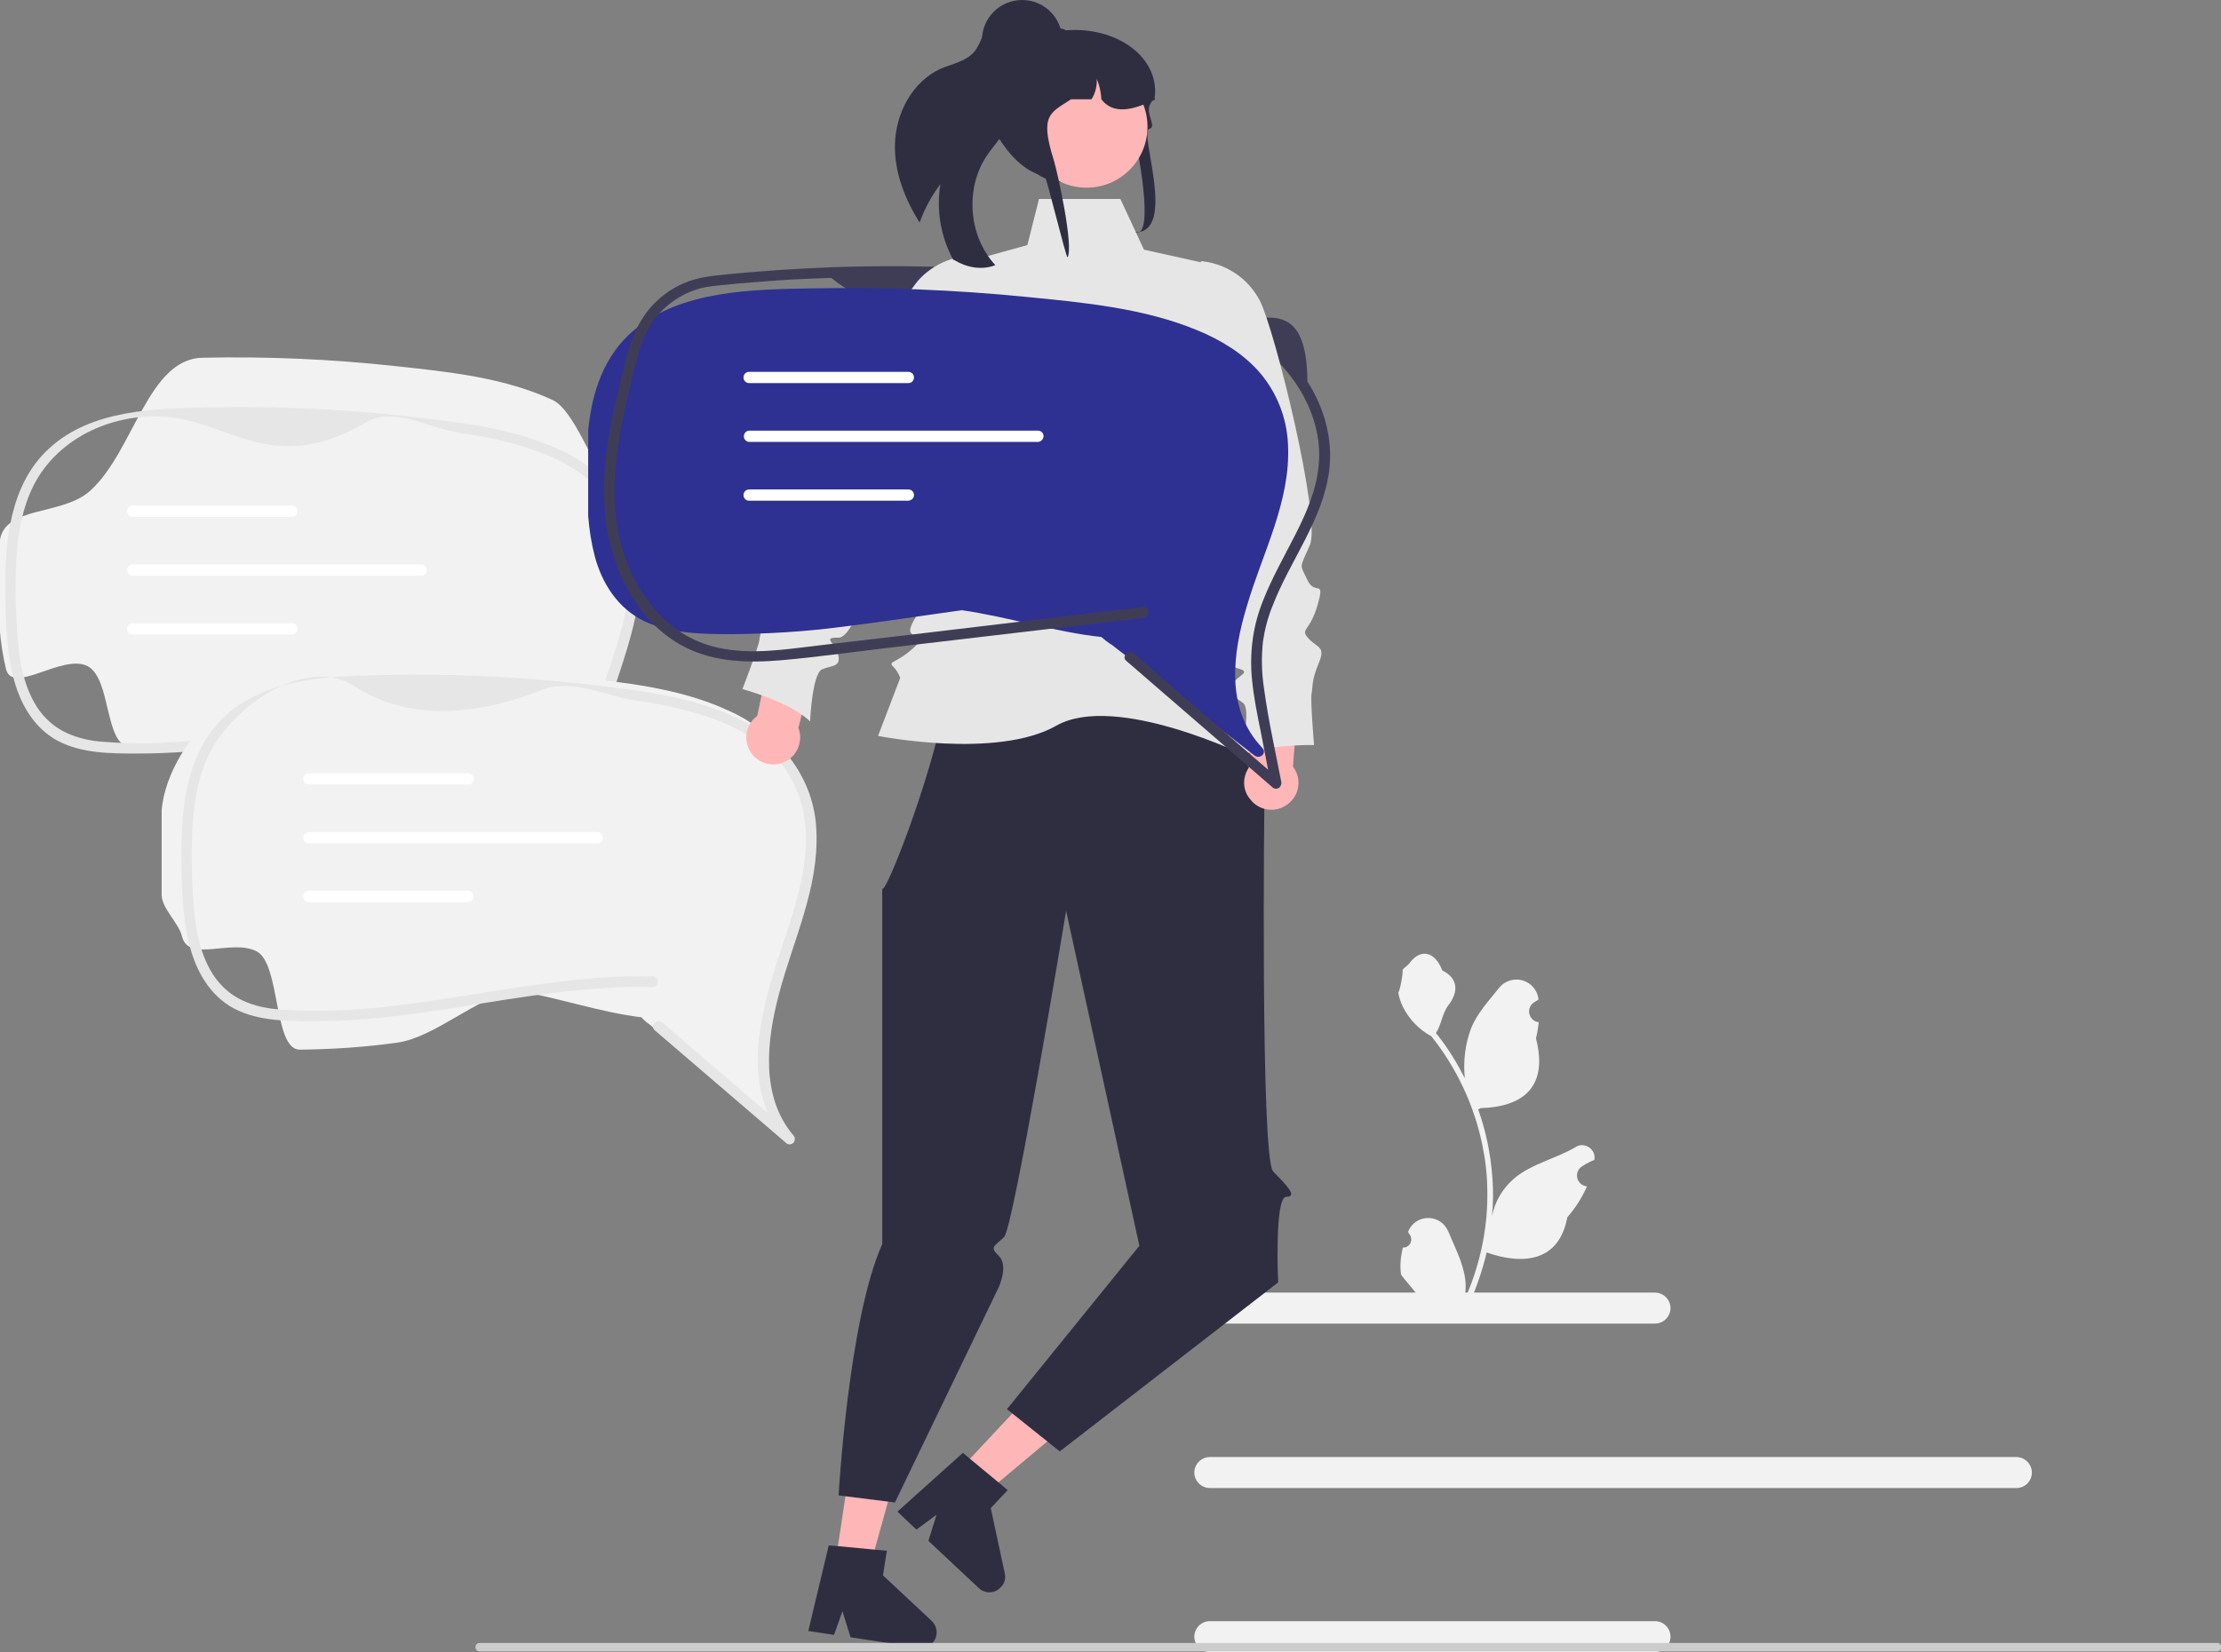 <?xml version="1.0" encoding="utf-8"?>
<!-- Generator: Adobe Illustrator 27.8.0, SVG Export Plug-In . SVG Version: 6.00 Build 0)  -->
<svg version="1.1" id="Layer_1" xmlns="http://www.w3.org/2000/svg" x="0px"
     y="0px"
     viewBox="0 0 630.6 469.2" style="enable-background:new 0 0 630.6 469.2;" xml:space="preserve">
<rect x="0" y="0" width="630.6" height="469.2" fill="#808080" stroke="none"/>
<style type="text/css">
	.st0{fill:#3F3D56;}
	.st1{fill:#F2F2F2;}
	.st2{fill:#E6E6E6;}
	.st3{fill:#FFFFFF;}
	.st4{fill:#FFB6B6;}
	.st5{fill:#2F2E41;}
	.st6{fill:#CCCCCC;}
	.st7{fill:#2E3192;}
</style>
    <path class="st0" d="M236,78.9c18.6,15.5,39.2,2.5,59.1,1.5c9.2-0.5,18.4,1.8,27.4,3.4c8.6,1.6,17.2,3.9,25,7.7
	c8.6,4.1,15.9,10.5,21.1,18.4c1,1.6,2.6,0.4,2.6-1.5c-0.1-20.6-9-18.9-18.3-17.4c-8.8,1.4-16.3-7.3-25.1-9.2
	c-9.1-1.8-18.3-3.1-27.6-3.9c-10.1-1-20.1-1.7-30.2-2c-11.3-0.4-22.7-0.4-34,0C234.1,75.9,234.1,78.9,236,78.9z"/>
    <path class="st1" d="M173.4,244.4c0.6,0.6,0.5,1.6-0.1,2.1c-0.6,0.5-1.5,0.5-2,0c-12.3-10.5-24.5-21-36.8-31.5c0,0,0,0,0,0
	c-0.9-0.6-1.7-1.3-2.4-2.1c-11.4-1.3-24-5.7-35.8-7.6c-10.5,1.6-20.9,3.4-31.5,4.8c-9.2,1.3-18.4,1.9-27.7,2
	c-7.5,0-5.4-19.3-12.2-22.9c-7.1-3.7-21.3,8.3-23.2,0.8c-0.9-3.8-1.5-7.7-1.8-11.6v-24.4c1-10.6,17.9-7.3,25.9-14.8
	C38,128,42,101.9,57.5,101.6c18.4-0.4,36.8,0.4,55,2.4c14.9,1.6,30.6,3.2,44.4,9.6c5.9,2.7,11.5,18.5,15.5,23.6
	c4.6,6,7.3,13.3,7.5,20.9c0.7,16.1-6.6,30.8-10.6,46C165.8,217.3,163.9,233.2,173.4,244.4z"/>
    <path class="st2" d="M135.9,216.6c12.4,10.7,24.9,21.3,37.3,32c0.6,0.6,1.6,0.5,2.1-0.1c0.5-0.6,0.5-1.5,0-2
	c-9.5-11.2-7.6-27.1-4.1-40.3c4-15.2,11.3-29.9,10.6-46c-0.2-7.6-2.9-14.9-7.5-20.9c-4.2-5-9.5-9-15.5-11.6
	c-13.8-6.4-29.4-7.9-44.4-9.6c-18.3-2-36.6-2.8-55-2.4c-15.4,0.3-33.5,0.6-45.5,11.7c-11,10.1-12.5,26.1-12.4,40.1
	c0.1,8.1,0.2,16.5,2.2,24.5c1.8,7.5,5.8,14.8,12.9,18.5C23.4,214,31.5,214,39,214c9.3,0,18.5-0.7,27.7-2c18.3-2.4,36.5-6.3,55-7.4
	c4.5-0.3,9.1-0.4,13.6-0.3c1.9,0,1.9-3,0-3c-18-0.4-35.8,2.7-53.5,5.5c-17.1,2.7-34.6,5.3-52,3.9c-3.8-0.2-7.6-1-11-2.6
	c-3.4-1.6-6.2-4.1-8.3-7.3c-4.5-7-5.4-15.9-5.8-24.1c-0.4-7.1-0.4-14.2,0.2-21.3c0.7-6.9,2.3-13.9,5.9-19.8
	c8.4-13.6,25.3-19.2,39.7-16.8c16.2,2.7,28.7,15.7,53.5,1.1c7.8-4.6,18,1.8,26.9,3.1c6.7,0.9,13.3,2.4,19.7,4.5
	c6.2,1.9,11.9,4.9,16.9,9c5.3,4.4,8.9,10.5,10.4,17.2c3.4,15.5-3.4,30.9-7.9,45.4c-4,12.9-7.5,28-2,41c1.3,3,3,5.8,5.1,8.3l2.1-2.1
	c-12.4-10.7-24.9-21.3-37.3-32C136.6,213.2,134.4,215.3,135.9,216.6z"/>
    <path class="st3" d="M82.9,146.8H37.7c-0.9,0-1.6-0.7-1.6-1.6s0.7-1.6,1.6-1.6c0,0,0,0,0,0h45.2c0.9,0,1.6,0.7,1.6,1.6
	C84.5,146.1,83.8,146.8,82.9,146.8z"/>
    <path class="st3" d="M82.9,180.2H37.7c-0.9,0-1.6-0.7-1.6-1.6s0.7-1.6,1.6-1.6c0,0,0,0,0,0h45.2c0.9,0,1.6,0.7,1.6,1.6
	C84.5,179.5,83.8,180.1,82.9,180.2z"/>
    <path class="st3" d="M119.7,163.5H37.7c-0.9,0-1.6-0.7-1.6-1.6s0.7-1.6,1.6-1.6c0,0,0,0,0,0h81.9c0.9,0,1.6,0.7,1.6,1.6
	C121.2,162.8,120.5,163.5,119.7,163.5z"/>
    <path class="st1" d="M223.4,320.4c0.6,0.6,0.5,1.6-0.1,2.1c-0.6,0.5-1.5,0.5-2,0c-12.3-10.5-24.5-21-36.8-31.5c0,0,0,0,0,0
	c-0.9-0.6-1.7-1.3-2.4-2.1c-11.4-1.3-24-5.7-35.8-7.6c-10.5,1.6-22.9,13.4-33.5,14.8c-9.2,1.3-18.4,1.9-27.7,2
	c-7.5,0-5.4-24.3-12.2-27.9c-7.1-3.7-19.3,3.3-21.2-4.2c-0.9-3.8-5.5-7.7-5.8-11.6v-24.4c1-10.6,8-21.1,16-28.5
	c12-11.1,30.1-11.4,45.5-11.7c18.4-0.4,36.8,0.4,55,2.4c14.9,1.6,30.6,3.2,44.4,9.6c6,2.6,11.3,6.6,15.5,11.6
	c4.6,6,7.3,13.3,7.5,20.9c0.7,16.1-6.6,30.8-10.6,46C215.8,293.3,213.9,309.2,223.4,320.4z"/>
    <path class="st2" d="M185.9,292.6c12.4,10.7,24.9,21.3,37.3,32c0.6,0.6,1.6,0.5,2.1-0.1c0.5-0.6,0.5-1.5,0-2
	c-9.5-11.2-7.6-27.1-4.1-40.3c4-15.2,11.3-29.9,10.6-46c-0.2-7.6-2.9-14.9-7.5-20.9c-4.2-5-9.5-9-15.5-11.6
	c-13.8-6.4-29.4-7.9-44.4-9.6c-18.3-2-36.6-2.8-55-2.4c-15.4,0.3-33.5,0.6-45.5,11.7c-11,10.1-12.5,26.1-12.4,40.1
	c0.1,8.1,0.2,16.5,2.2,24.5c1.8,7.5,5.8,14.8,12.9,18.5C73.4,290,81.5,290,89,290c9.3,0,18.5-0.7,27.7-2c18.3-2.4,36.5-6.3,55-7.4
	c4.5-0.3,9.1-0.4,13.6-0.3c1.9,0,1.9-3,0-3c-18-0.4-35.8,2.7-53.5,5.5c-17.1,2.7-34.6,5.3-52,3.9c-3.8-0.2-7.6-1-11-2.6
	c-3.4-1.6-6.2-4.1-8.3-7.3c-4.5-7-5.4-15.9-5.8-24.1c-0.4-7.1-0.4-14.2,0.2-21.3c0.7-6.9,2.3-13.9,5.9-19.8
	c8.4-13.6,27.4-24.7,39.7-16.8c14,9.1,32,9.5,53.5,1.1c8.4-3.3,18,1.8,26.9,3.1c6.7,0.9,13.3,2.4,19.7,4.5c6.2,1.9,11.9,4.9,16.9,9
	c5.3,4.4,8.9,10.5,10.4,17.2c3.4,15.5-3.4,30.9-7.9,45.4c-4,12.9-7.5,28-2,41c1.3,3,3,5.8,5.1,8.3l2.1-2.1
	c-12.4-10.7-24.9-21.3-37.3-32C186.6,289.2,184.4,291.3,185.9,292.6z"/>
    <path class="st3" d="M132.9,222.8H87.7c-0.9,0-1.6-0.7-1.6-1.6s0.7-1.6,1.6-1.6c0,0,0,0,0,0h45.2c0.9,0,1.6,0.7,1.6,1.6
	C134.5,222.1,133.8,222.8,132.9,222.8z"/>
    <path class="st3" d="M132.9,256.2H87.7c-0.9,0-1.6-0.7-1.6-1.6s0.7-1.6,1.6-1.6c0,0,0,0,0,0h45.2c0.9,0,1.6,0.7,1.6,1.6
	C134.5,255.5,133.8,256.1,132.9,256.2z"/>
    <path class="st3" d="M169.7,239.5H87.7c-0.9,0-1.6-0.7-1.6-1.6s0.7-1.6,1.6-1.6c0,0,0,0,0,0h81.9c0.9,0,1.6,0.7,1.6,1.6
	C171.2,238.8,170.5,239.5,169.7,239.5z"/>
    <path class="st1"
          d="M469.9,375.9H343.5c-2.4,0-4.4-2-4.4-4.4s2-4.4,4.4-4.4h126.4c2.4,0,4.4,2,4.4,4.4S472.3,375.9,469.9,375.9z"/>
    <path class="st1"
          d="M469.9,469.2H343.5c-2.4,0-4.4-2-4.4-4.4s2-4.4,4.4-4.4h126.4c2.4,0,4.4,2,4.4,4.4S472.3,469.2,469.9,469.2z"/>
    <path class="st1"
          d="M572.5,422.6h-229c-2.4,0-4.4-2-4.4-4.4s2-4.4,4.4-4.4h229c2.4,0,4.4,2,4.4,4.4S575,422.6,572.5,422.6z"/>
    <polygon class="st4" points="272.2,417.7 279.4,424.4 309.4,399.3 298.8,389.3 "/>
    <path class="st5" d="M285.3,446.9l-4-18.6l4.8-5.1l-2.6-2.2l-8.1-6.7l-2-1.7l-18.6,16.7l5.4,5.1l5.7-4.2l-2.3,7.4l14.3,13.4
	c1.8,1.7,4.6,1.6,6.2-0.2C285.2,449.8,285.6,448.3,285.3,446.9L285.3,446.9z"/>
    <polygon class="st4" points="237.2,443.8 246.9,445.3 257.4,407.5 243,405.3 "/>
    <path class="st5" d="M264.6,460.4l-13.9-13l1.1-7l-3.4-0.3l-10.5-1l-2.6-0.2l-5.8,24.3l7.3,1.1l2.4-6.7l2.3,7.4l19.4,2.9
	c2.4,0.4,4.7-1.3,5-3.7C266.1,462.8,265.6,461.4,264.6,460.4z"/>
    <path class="st5" d="M331,175.8l28,50.1c0,0-1.2,103,2.5,106.8s7.1,7.2,3.7,7.2s-2.3,24.3-2.3,24.3l-62,48l-15-12l37.6-46.4
	l-20.8-95.1c0,0-14.9,89.9-17.6,92.6s-4.3,2.7-1.5,5.4s0,8.8,0,8.8l-29.5,61.2l-16-2c0,0,2.8-50,12.4-71.4V251.8
	c-0.7,8.7,33.3-79.3,12.5-72.7C269.7,177,331,175.8,331,175.8z"/>
    <path class="st2" d="M318.1,56.5H295l-3.3,13.1L274,74.5c0,0-8.8,58.3-1.4,63s2.2,19.4,2.2,19.4s-18.4,19.9-16.2,22.8
	s6.7-1.5,1.5,3.6s-8.1,4.4-6.6,5.9c0.9,0.9,1.6,2,2.1,3.3l-6.3,16.5c0,0,33.7,6.7,50.6-2.9s54.4,8.8,54.4,8.8s-1.9-9.7-3.5-11.1
	s-5.4,2.2-2.7-2.6s4.8-2.5,2.6-4.7s-11.8-31.6-11.8-31.6s-7.4-16.2,0.7-22.8s11.2-28.3,11.2-28.3L341,74.5l-16.2-3.6L318.1,56.5z"/>
    <path class="st4" d="M226.7,206.7l5.6-22.2l-12.3-4.9l-5,23.7c-3.4,2.5-4.1,7.3-1.6,10.7c2.5,3.4,7.3,4.1,10.7,1.6
	C226.8,213.6,227.9,209.9,226.7,206.7L226.7,206.7z"/>
    <path class="st2" d="M280.6,73l-0.4-0.1c-6.9-1.2-14,1.1-18.9,6.1c-6.3,6.5-34.3,54.5-33.3,62.6c0.9,7.5,1.3,5.8-2.1,9.7
	s-4.7-2-4.8,6s3,7.9-0.2,9.8s-5.4,0.6-4.8,6s-0.3,6.8-0.5,8.7s-4.8,13.9-4.8,13.9s13.7,3.7,19.2,9.2c0,0,0.6-13.6,3.4-14.8
	s5.4-0.6,4.6-4.1s-4.8-5,0.1-4.9s12.5-26,12.5-26l32.9-60L280.6,73z"/>
    <path class="st4" d="M354.8,217.7l1-22.9l13.2-1.3l-1.9,24.2c2.6,3.4,1.9,8.2-1.5,10.7c-3.4,2.6-8.2,1.9-10.7-1.5
	C352.7,224.3,352.7,220.5,354.8,217.7L354.8,217.7z"/>
    <path class="st2" d="M341,74.2l0.4,0c7,0.8,13.1,5,16.3,11.2c4.2,8,17.5,62,14.2,69.4c-3,6.9-2.9,5.2-0.7,9.9s5.1-0.6,2.9,7.1
	s-5.1,6.7-2.6,9.5s5,2.1,2.9,7.1s-1.6,6.6-2,8.5s0.7,14.7,0.7,14.7s-14.1-0.4-21,3.3c0,0,3.3-13.2,0.9-15.2s-5-2.1-3.2-5.2
	s6-3.5,1.3-4.8s-4.6-28.5-4.6-28.5L332,94.5L341,74.2z"/>
    <path class="st5" d="M254.1,41c-0.2,7.9,2.8,15.5,7,22.2c1.4-3.9,3.4-7.6,5.9-10.9c-1.2,7.4,0.1,14.9,3.6,21.4
	c0.1,0.1,0.3,0.2,0.4,0.2c3.5,2.1,7.8,2.9,11.6,1.4c-7.7-8.3-8.7-22.1-2.2-31.4c1.8-2.6,4.2-5,5.3-8c1.8-4.8,0.1-10.1-1-15.1
	c-1-4.7-1.2-10.2,1.9-13.6c-0.7-1-1.8-1.5-3-1.4c-1.9,0.3-3.3,1.9-4.2,3.7c-0.9,1.7-1.5,3.6-2.7,5.1c-2.3,2.8-6.2,3.5-9.6,4.9
	C259,23.2,254.3,32.2,254.1,41z"/>
    <path class="st5" d="M321.6,36.5c-0.5-1.6,2.7,8.2,1.2,8.4c-6.9,0.8-16.5,4.9-21.3,6.9c-0.2,0-0.4-0.1-0.6-0.1
	c-0.5-0.1-1-0.1-1.5-0.2C288,49.3,283.7,32,283.7,31.9c0-0.8,1.9-22.1,4.8-22.5c0.8-0.1,1.5-0.1,2.3-0.1h7.3c1.5-0.3,3-0.5,4.6-0.7
	h0c14.7-1.1,26.3,7.8,25.2,18.7c0,0,0,0,0,0c-0.3,0.5-0.6,0.9-0.8,1.3c-0.2,0.4-0.4,0.8-0.6,1.1c-1.3,2.8,2.1,6.3-0.2,6.9
	c-3,0.9,8,29.4-4,29.4C328.1,67.9,322.9,40.9,321.6,36.5z"/>
    <circle class="st4" cx="308.5" cy="36" r="17.3"/>
    <path class="st5" d="M327.9,28.3c-0.3,0.2-0.6,0.3-0.9,0.4c-0.3,0.1-0.6,0.3-0.9,0.4c-5.8,2.6-10.5,2.9-13.4-0.9
	c-0.1-2-0.5-3.9-1.3-5.8c0.1,2-0.4,4.1-1.5,5.8h-5.8c-5.9,3.9-9,4.3-4.9,17.3c1.1,3.6,5.7,24.5,3.9,27.6c-0.5-0.1-6-23-6.5-23.1
	c-11.3-2.1-18.4-20.7-17.5-21.7c0-3,0.7-5.9,2-8.6c1.7-3.4,4.3-6.2,7.5-8.2c1.9-0.9,3.9-1.7,6-2.3c0.1,0,0.1,0,0.1,0
	c0.6-0.2,1.3-0.3,1.9-0.5c1.3-0.3,2.7-0.5,4-0.6c0.1,0,0.2,0,0.3,0c0.5,0,1.1,0.1,1.5,0.4c0,0,0,0,0,0c0.3,0.2,0.6,0.5,0.9,0.8
	c0.4,0.5,0.6,1.2,0.6,1.8h6.4c0.2,0,0.5,0,0.7,0c8.9,0.3,16,7.3,16.6,16.1C327.9,27.7,327.9,28,327.9,28.3z"/>
    <circle class="st5" cx="290.2" cy="11.4" r="11.4"/>
    <path class="st1" d="M398.3,354.3c1.3,0.1,2.3-0.9,2.4-2.2c0-0.7-0.2-1.3-0.7-1.8l-0.2-0.6c0,0,0-0.1,0.1-0.1c1.3-3.1,4.9-4.5,8-3.2
	c1.5,0.6,2.6,1.8,3.3,3.3c1.8,4.4,4.2,8.9,4.8,13.5c0.3,2.1,0.1,4.2-0.3,6.2c4.3-9.4,6.6-19.7,6.6-30c0-2.6-0.1-5.2-0.4-7.8
	c-0.2-2.1-0.6-4.2-1-6.3c-2.3-11.3-7.3-22-14.5-31c-3.5-1.9-6.3-4.8-8.1-8.4c-0.6-1.3-1.1-2.6-1.3-4.1c0.4,0.1,1.5-5.9,1.2-6.3
	c0.5-0.8,1.5-1.2,2.1-2.1c3-4,7.1-3.3,9.2,2.2c4.6,2.3,4.6,6.1,1.8,9.8c-1.8,2.3-2,5.5-3.6,8c0.2,0.2,0.3,0.4,0.5,0.6
	c3,3.8,5.5,7.9,7.7,12.2c-0.5-4.8,0.1-9.7,1.8-14.2c1.7-4.2,5-7.8,7.9-11.4c2.1-2.7,6.1-3.2,8.8-1.1c1.3,1,2.2,2.5,2.4,4.2
	c0,0.1,0,0.1,0,0.2c-0.4,0.2-0.8,0.5-1.3,0.8c-1.4,0.9-1.8,2.9-0.8,4.3c0.5,0.7,1.2,1.2,2.1,1.3l0.1,0c-0.2,1.5-0.4,3.1-0.8,4.6
	c3.7,14.3-4.3,19.5-15.7,19.8c-0.3,0.1-0.5,0.3-0.7,0.4c2.2,6.1,3.5,12.5,4,19c0.3,3.8,0.3,7.7-0.1,11.5l0-0.1
	c0.8-4.3,3.1-8.1,6.4-10.9c4.9-4.1,11.9-5.6,17.3-8.8c1.6-1.1,3.8-0.6,4.9,1.1c0.5,0.7,0.6,1.5,0.5,2.4l0,0.1
	c-0.8,0.3-1.6,0.7-2.3,1.1c-0.4,0.2-0.8,0.5-1.3,0.8c-1.4,0.9-1.8,2.9-0.8,4.3c0.5,0.7,1.2,1.2,2.1,1.3l0.1,0c0,0,0.1,0,0.1,0
	c-1.4,3.2-3.3,6.2-5.6,8.8c-2.3,12.5-12.3,13.7-22.9,10h0c-1.2,5.1-2.9,10-5,14.7h-18c-0.1-0.2-0.1-0.4-0.2-0.6c1.7,0.1,3.3,0,5-0.3
	c-1.3-1.6-2.7-3.3-4-4.9c0,0-0.1-0.1-0.1-0.1c-0.7-0.8-1.4-1.7-2-2.5l0,0C397.4,359.4,397.7,356.8,398.3,354.3L398.3,354.3z"/>
    <path class="st6" d="M135,467.8c0,0.7,0.5,1.2,1.2,1.2c0,0,0,0,0,0h493.3c0.7,0,1.2-0.5,1.2-1.2s-0.5-1.2-1.2-1.2H136.2
	C135.5,466.6,135,467.1,135,467.8C135,467.8,135,467.8,135,467.8z"/>
    <path class="st7" d="M358.4,212.4c1.4,1.5-0.7,3.4-2.3,2.1c-13.5-10.5-27.1-21-40.6-31.5c0,0,0,0-0.1,0c-0.9-0.6-1.8-1.3-2.7-2.1
	c-12.6-1.3-26.4-5.7-39.6-7.6c-11.6,1.6-23.1,3.4-34.7,4.8c-10.1,1.3-20.3,1.9-30.5,2c-8.3,0-17.3-0.1-24.8-3.6
	c-7.8-3.7-12.2-11-14.2-18.4c-1-3.8-1.6-7.7-1.9-11.6v-24.4c1.1-10.6,4.3-21.1,13.2-28.5c13.3-11.1,33.2-11.4,50.2-11.7
	c20.3-0.4,40.6,0.4,60.8,2.4c16.4,1.6,33.7,3.2,49,9.6c6.5,2.7,12.7,6.5,17.2,11.6c5.1,5.8,8,13.2,8.3,20.8
	c0.8,16.1-7.3,30.8-11.7,45.9C350,185.4,347.8,201.3,358.4,212.4z"/>
    <path class="st3" d="M257.9,108.8h-45.2c-0.9,0-1.6-0.7-1.6-1.6s0.7-1.6,1.6-1.6c0,0,0,0,0,0h45.2c0.9,0,1.6,0.7,1.6,1.6
	C259.5,108.1,258.8,108.8,257.9,108.8z"/>
    <path class="st3" d="M257.9,142.2h-45.2c-0.9,0-1.6-0.7-1.6-1.6s0.7-1.6,1.6-1.6c0,0,0,0,0,0h45.2c0.9,0,1.6,0.7,1.6,1.6
	C259.5,141.5,258.8,142.1,257.9,142.2z"/>
    <path class="st3" d="M294.7,125.5h-81.9c-0.9,0-1.6-0.7-1.6-1.6s0.7-1.6,1.6-1.6c0,0,0,0,0,0h81.9c0.9,0,1.6,0.7,1.6,1.6
	C296.2,124.8,295.5,125.5,294.7,125.5z"/>
    <path class="st0" d="M368.6,109.9c4.2,6.7,6.6,14.4,5.8,22.3c-0.6,6.8-3.4,13.3-6.5,19.4c-3.2,6.3-6.7,12.4-9.3,19
	c-2.9,7.2-3.9,14.9-3.1,22.6c0.5,5,1.5,9.9,2.5,14.8l2.9,15l2.5-1.5l-41.5-35.9c-1.5-1.3-3.6,0.9-2.1,2.1l41.5,35.9
	c0.6,0.6,1.6,0.5,2.1-0.1c0.3-0.4,0.5-0.9,0.4-1.4c-1.7-8.8-3.7-17.6-4.9-26.5c-0.7-4.5-0.8-9-0.3-13.5c0.5-3.4,1.4-6.8,2.7-10
	c5-13,14.3-24.4,16.1-38.5c1.1-8.9-1.4-17.7-6.1-25.1C370.2,106.8,367.6,108.3,368.6,109.9L368.6,109.9z"/>
    <path class="st0" d="M324.5,172.4l-61.3,7.3l-30.7,3.6c-9.3,1.1-19.1,2.7-28.4,0.7c-15.7-3.3-25.5-17.5-28.5-32.5
	c-1.9-9.3-1.2-19,0.4-28.3c0.9-4.9,2-9.8,3.2-14.7c1.1-4.3,1.9-9,3.8-13.1c3-6.7,9-11.7,16.1-13.6c2.2-0.5,4.4-0.7,6.7-0.9
	c2.5-0.3,5-0.5,7.6-0.7c5.1-0.4,10.1-0.8,15.2-1c2.5-0.1,5.1-0.2,7.6-0.3c1.9-0.1,1.9-3.1,0-3c-10.5,0.4-21.1,1.1-31.6,2.2
	c-4.3,0.4-8.2,1.1-12.1,3.1c-3.3,1.7-6.3,4.2-8.6,7.1c-2.4,3.1-4.1,6.6-5.2,10.3c-1.4,5-2.6,10-3.8,15c-2.3,10.1-4,20.6-3.2,31
	c1.1,15.4,8.5,31.9,22.8,39.2c8.5,4.3,18.1,4.5,27.4,3.7c10.3-0.9,20.6-2.4,31-3.6l63.8-7.5l7.9-0.9
	C326.4,175.2,326.4,172.2,324.5,172.4L324.5,172.4z"/>
</svg>
